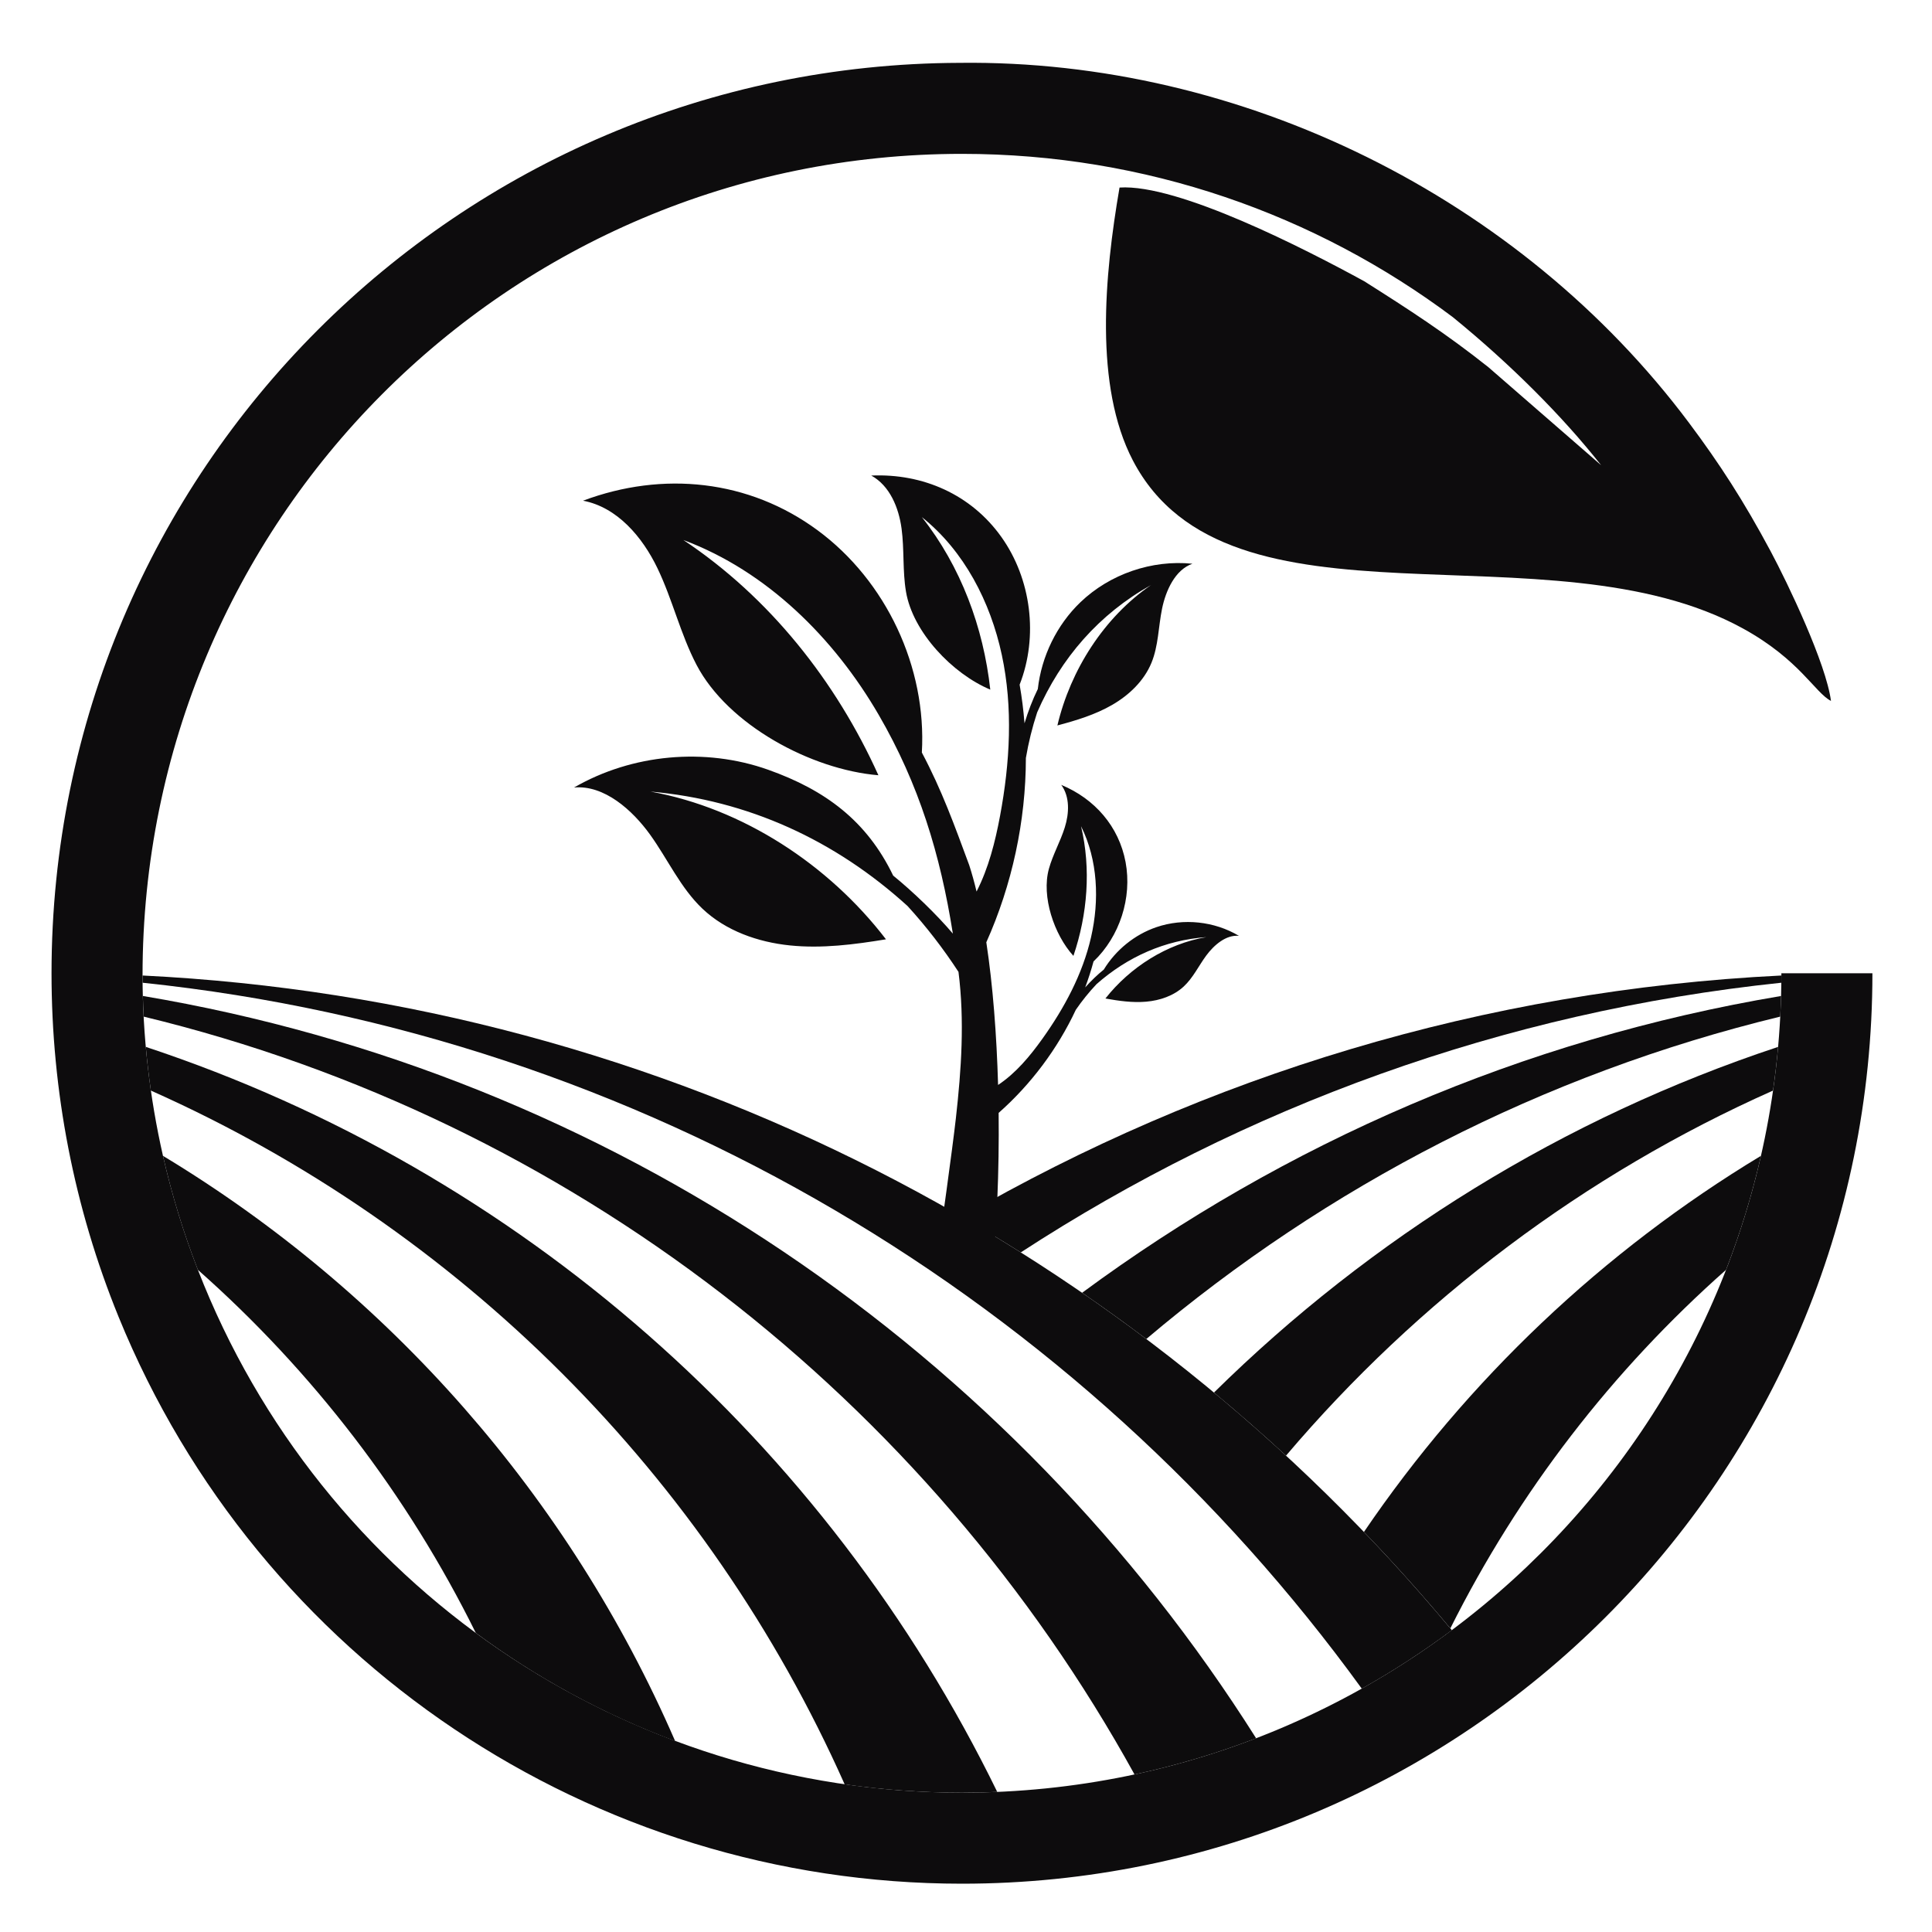 <?xml version="1.0" encoding="utf-8"?>
<!-- Generator: Adobe Illustrator 16.0.4, SVG Export Plug-In . SVG Version: 6.00 Build 0)  -->
<!DOCTYPE svg PUBLIC "-//W3C//DTD SVG 1.1//EN" "http://www.w3.org/Graphics/SVG/1.1/DTD/svg11.dtd">
<svg version="1.1" xmlns="http://www.w3.org/2000/svg" xmlns:xlink="http://www.w3.org/1999/xlink" x="0px" y="0px" width="100px"
	 height="100px" viewBox="0 0 100 100" enable-background="new 0 0 100 100" xml:space="preserve">
<g id="Calque_1" display="none">
	<g id="Calque_1_3_">
		<g id="Calque_1_2_" display="inline">
			<g id="Calque_1_1_">
				<g>
					<g>
						<g>
							<g>
								<defs>
									<path id="SVGID_1_" d="M-8.193,23.169c-1.797,0-3.254,1.468-3.254,2.188v27.691c0,2.897,1.457,4.367,3.254,4.367h4.315
										c1.797,0,3.254-1.47,3.254-4.367V25.357c0-0.721-1.457-2.188-3.254-2.188H-8.193z"/>
								</defs>
								<clipPath id="SVGID_2_">
									<use xlink:href="#SVGID_1_"  overflow="visible"/>
								</clipPath>
								
									<linearGradient id="SVGID_3_" gradientUnits="userSpaceOnUse" x1="16.849" y1="22.447" x2="17.294" y2="22.447" gradientTransform="matrix(-1.122 -107.721 107.721 -1.122 -2405.066 1898.18)">
									<stop  offset="0" style="stop-color:#3D3D3D"/>
									<stop  offset="0.017" style="stop-color:#424242"/>
									<stop  offset="0.168" style="stop-color:#6A6A6A"/>
									<stop  offset="0.323" style="stop-color:#8C8C8C"/>
									<stop  offset="0.481" style="stop-color:#A6A6A6"/>
									<stop  offset="0.644" style="stop-color:#B8B8B8"/>
									<stop  offset="0.813" style="stop-color:#C3C3C3"/>
									<stop  offset="1" style="stop-color:#C7C7C7"/>
								</linearGradient>
								<polygon clip-path="url(#SVGID_2_)" fill="url(#SVGID_3_)" points="-11.446,57.527 -11.805,23.173 -0.625,23.057 
									-0.268,57.412 								"/>
							</g>
						</g>
					</g>
				</g>
				<g>
					<g>
						<g>
							<g>
								<defs>
									<rect id="SVGID_4_" x="-15.25" y="9.864" width="99.645" height="47.77"/>
								</defs>
								<clipPath id="SVGID_5_">
									<use xlink:href="#SVGID_4_"  overflow="visible"/>
								</clipPath>
								
									<line clip-path="url(#SVGID_5_)" fill="none" stroke="#FFFFFF" stroke-width="0.44" stroke-linecap="round" stroke-linejoin="round" stroke-miterlimit="10" x1="-6.036" y1="57.416" x2="-6.036" y2="39.203"/>
							</g>
						</g>
					</g>
				</g>
				<g>
					<g>
						<g>
							<g>
								<defs>
									<path id="SVGID_6_" d="M-5.857,23.169l5.098,6.774v10.712c0,1.035,0.83,1.871,1.856,1.871c1.028,0,1.862-0.836,1.862-1.871
										V25.041c0-1.032-0.834-1.872-1.862-1.872H-5.857z"/>
								</defs>
								<clipPath id="SVGID_7_">
									<use xlink:href="#SVGID_6_"  overflow="visible"/>
								</clipPath>
								
									<linearGradient id="SVGID_8_" gradientUnits="userSpaceOnUse" x1="16.857" y1="22.363" x2="17.3" y2="22.363" gradientTransform="matrix(-1.123 -107.796 107.796 -1.123 -2392.972 1900.093)">
									<stop  offset="0" style="stop-color:#3D3D3D"/>
									<stop  offset="0.017" style="stop-color:#424242"/>
									<stop  offset="0.168" style="stop-color:#6A6A6A"/>
									<stop  offset="0.323" style="stop-color:#8C8C8C"/>
									<stop  offset="0.481" style="stop-color:#A6A6A6"/>
									<stop  offset="0.644" style="stop-color:#B8B8B8"/>
									<stop  offset="0.813" style="stop-color:#C3C3C3"/>
									<stop  offset="1" style="stop-color:#C7C7C7"/>
								</linearGradient>
								<polygon clip-path="url(#SVGID_7_)" fill="url(#SVGID_8_)" points="-5.856,42.619 -6.06,23.171 2.958,23.077 3.16,42.525 
																	"/>
							</g>
						</g>
					</g>
				</g>
				<g>
					<g>
						<g>
							<g>
								<defs>
									<rect id="SVGID_9_" x="-15.25" y="9.864" width="99.645" height="47.77"/>
								</defs>
								<clipPath id="SVGID_10_">
									<use xlink:href="#SVGID_9_"  overflow="visible"/>
								</clipPath>
								<path clip-path="url(#SVGID_10_)" fill="none" stroke="#FFFFFF" stroke-width="0.44" stroke-miterlimit="10" d="
									M-5.857,23.169h6.954c1.028,0,1.862,0.84,1.862,1.872v15.615c0,1.035-0.834,1.871-1.862,1.871
									c-1.026,0-1.857-0.836-1.857-1.871V29.943"/>
							</g>
						</g>
					</g>
				</g>
				<g>
					<g>
						<g>
							<g>
								<defs>
									<path id="SVGID_11_" d="M-13.17,23.169c-1.029,0-1.86,0.84-1.86,1.872v15.615c0,1.035,0.831,1.871,1.86,1.871
										c1.025,0,1.858-0.836,1.858-1.871V29.943l5.537-6.774H-13.17z"/>
								</defs>
								<clipPath id="SVGID_12_">
									<use xlink:href="#SVGID_11_"  overflow="visible"/>
								</clipPath>
								
									<linearGradient id="SVGID_13_" gradientUnits="userSpaceOnUse" x1="16.846" y1="22.48" x2="17.294" y2="22.48" gradientTransform="matrix(-1.122 -107.72 107.72 -1.122 -2412.778 1898.106)">
									<stop  offset="0" style="stop-color:#3D3D3D"/>
									<stop  offset="0.017" style="stop-color:#424242"/>
									<stop  offset="0.168" style="stop-color:#6A6A6A"/>
									<stop  offset="0.323" style="stop-color:#8C8C8C"/>
									<stop  offset="0.481" style="stop-color:#A6A6A6"/>
									<stop  offset="0.644" style="stop-color:#B8B8B8"/>
									<stop  offset="0.813" style="stop-color:#C3C3C3"/>
									<stop  offset="1" style="stop-color:#C7C7C7"/>
								</linearGradient>
								<polygon clip-path="url(#SVGID_12_)" fill="url(#SVGID_13_)" points="-15.029,42.623 -15.231,23.171 -5.775,23.073 
									-5.572,42.525 								"/>
							</g>
						</g>
					</g>
				</g>
				<g>
					<g>
						<g>
							<g>
								<defs>
									<rect id="SVGID_14_" x="-15.25" y="9.864" width="99.645" height="47.77"/>
								</defs>
								<clipPath id="SVGID_15_">
									<use xlink:href="#SVGID_14_"  overflow="visible"/>
								</clipPath>
								<path clip-path="url(#SVGID_15_)" fill="none" stroke="#FFFFFF" stroke-width="0.44" stroke-miterlimit="10" d="
									M-5.774,23.169h-7.396c-1.028,0-1.859,0.84-1.859,1.872v15.615c0,1.035,0.831,1.871,1.859,1.871
									c1.026,0,1.859-0.836,1.859-1.871V29.943"/>
							</g>
						</g>
					</g>
				</g>
				<g>
					<g>
						<g>
							<g>
								<defs>
									<path id="SVGID_16_" d="M-11.705,15.57c0,3.152,2.537,5.706,5.669,5.706c3.132,0,5.669-2.554,5.669-5.706
										c0-3.15-2.537-5.706-5.669-5.706C-9.168,9.864-11.705,12.42-11.705,15.57"/>
								</defs>
								<clipPath id="SVGID_17_">
									<use xlink:href="#SVGID_16_"  overflow="visible"/>
								</clipPath>
								
									<linearGradient id="SVGID_18_" gradientUnits="userSpaceOnUse" x1="-19.95" y1="45.33" x2="-19.505" y2="45.33" gradientTransform="matrix(-0.254 -24.39 24.39 -0.254 -1116.657 -453.56)">
									<stop  offset="0" style="stop-color:#3D3D3D"/>
									<stop  offset="0.025" style="stop-color:#434343"/>
									<stop  offset="0.288" style="stop-color:#868686"/>
									<stop  offset="0.526" style="stop-color:#BABABA"/>
									<stop  offset="0.731" style="stop-color:#DFDFDF"/>
									<stop  offset="0.896" style="stop-color:#F6F6F6"/>
									<stop  offset="1" style="stop-color:#FFFFFF"/>
								</linearGradient>
								<polygon clip-path="url(#SVGID_17_)" fill="url(#SVGID_18_)" points="-11.704,21.394 -11.824,9.865 -0.368,9.746 
									-0.248,21.274 								"/>
							</g>
						</g>
					</g>
				</g>
				<g>
					<g>
						<g>
							<g>
								<defs>
									<path id="SVGID_19_" d="M19.024,23.169c-1.797,0-3.254,1.468-3.254,2.188v27.691c0,2.897,1.457,4.367,3.254,4.367h4.315
										c1.797,0,3.254-1.47,3.254-4.367V25.357c0-0.721-1.457-2.188-3.254-2.188H19.024z"/>
								</defs>
								<clipPath id="SVGID_20_">
									<use xlink:href="#SVGID_19_"  overflow="visible"/>
								</clipPath>
								
									<linearGradient id="SVGID_21_" gradientUnits="userSpaceOnUse" x1="16.852" y1="22.132" x2="17.297" y2="22.132" gradientTransform="matrix(-1.122 -107.721 107.721 -1.122 -2343.879 1898.18)">
									<stop  offset="0" style="stop-color:#3D3D3D"/>
									<stop  offset="0.017" style="stop-color:#424242"/>
									<stop  offset="0.168" style="stop-color:#6A6A6A"/>
									<stop  offset="0.323" style="stop-color:#8C8C8C"/>
									<stop  offset="0.481" style="stop-color:#A6A6A6"/>
									<stop  offset="0.644" style="stop-color:#B8B8B8"/>
									<stop  offset="0.813" style="stop-color:#C3C3C3"/>
									<stop  offset="1" style="stop-color:#C7C7C7"/>
								</linearGradient>
								<polygon clip-path="url(#SVGID_20_)" fill="url(#SVGID_21_)" points="15.771,57.527 15.413,23.173 26.593,23.057 
									26.951,57.412 								"/>
							</g>
						</g>
					</g>
				</g>
				<g>
					<g>
						<g>
							<g>
								<defs>
									<rect id="SVGID_22_" x="-15.25" y="9.864" width="99.645" height="47.77"/>
								</defs>
								<clipPath id="SVGID_23_">
									<use xlink:href="#SVGID_22_"  overflow="visible"/>
								</clipPath>
								
									<line clip-path="url(#SVGID_23_)" fill="none" stroke="#FFFFFF" stroke-width="0.44" stroke-linecap="round" stroke-linejoin="round" stroke-miterlimit="10" x1="21.182" y1="57.416" x2="21.182" y2="39.203"/>
							</g>
						</g>
					</g>
				</g>
				<g>
					<g>
						<g>
							<g>
								<defs>
									<path id="SVGID_24_" d="M21.36,23.169l5.098,6.774v10.712c0,1.035,0.829,1.871,1.856,1.871s1.861-0.836,1.861-1.871V25.041
										c0-1.032-0.834-1.872-1.861-1.872H21.36z"/>
								</defs>
								<clipPath id="SVGID_25_">
									<use xlink:href="#SVGID_24_"  overflow="visible"/>
								</clipPath>
								
									<linearGradient id="SVGID_26_" gradientUnits="userSpaceOnUse" x1="16.856" y1="22.048" x2="17.305" y2="22.048" gradientTransform="matrix(-1.123 -107.796 107.796 -1.123 -2331.722 1900.093)">
									<stop  offset="0" style="stop-color:#3D3D3D"/>
									<stop  offset="0.017" style="stop-color:#424242"/>
									<stop  offset="0.168" style="stop-color:#6A6A6A"/>
									<stop  offset="0.323" style="stop-color:#8C8C8C"/>
									<stop  offset="0.481" style="stop-color:#A6A6A6"/>
									<stop  offset="0.644" style="stop-color:#B8B8B8"/>
									<stop  offset="0.813" style="stop-color:#C3C3C3"/>
									<stop  offset="1" style="stop-color:#C7C7C7"/>
								</linearGradient>
								<polygon clip-path="url(#SVGID_25_)" fill="url(#SVGID_26_)" points="21.361,42.619 21.159,23.171 30.176,23.077 
									30.378,42.525 								"/>
							</g>
						</g>
					</g>
				</g>
				<g>
					<g>
						<g>
							<g>
								<defs>
									<rect id="SVGID_27_" x="-15.25" y="9.864" width="99.645" height="47.77"/>
								</defs>
								<clipPath id="SVGID_28_">
									<use xlink:href="#SVGID_27_"  overflow="visible"/>
								</clipPath>
								<path clip-path="url(#SVGID_28_)" fill="none" stroke="#FFFFFF" stroke-width="0.44" stroke-miterlimit="10" d="
									M21.36,23.169h6.954c1.027,0,1.862,0.84,1.862,1.872v15.615c0,1.035-0.835,1.871-1.862,1.871
									c-1.026,0-1.857-0.836-1.857-1.871V29.943"/>
							</g>
						</g>
					</g>
				</g>
				<g>
					<g>
						<g>
							<g>
								<defs>
									<path id="SVGID_29_" d="M14.047,23.169c-1.028,0-1.859,0.84-1.859,1.872v15.615c0,1.035,0.831,1.871,1.859,1.871
										c1.026,0,1.859-0.836,1.859-1.871V29.943l5.537-6.774H14.047z"/>
								</defs>
								<clipPath id="SVGID_30_">
									<use xlink:href="#SVGID_29_"  overflow="visible"/>
								</clipPath>
								
									<linearGradient id="SVGID_31_" gradientUnits="userSpaceOnUse" x1="16.852" y1="22.165" x2="17.297" y2="22.165" gradientTransform="matrix(-1.122 -107.72 107.72 -1.122 -2351.528 1898.106)">
									<stop  offset="0" style="stop-color:#3D3D3D"/>
									<stop  offset="0.017" style="stop-color:#424242"/>
									<stop  offset="0.168" style="stop-color:#6A6A6A"/>
									<stop  offset="0.323" style="stop-color:#8C8C8C"/>
									<stop  offset="0.481" style="stop-color:#A6A6A6"/>
									<stop  offset="0.644" style="stop-color:#B8B8B8"/>
									<stop  offset="0.813" style="stop-color:#C3C3C3"/>
									<stop  offset="1" style="stop-color:#C7C7C7"/>
								</linearGradient>
								<polygon clip-path="url(#SVGID_30_)" fill="url(#SVGID_31_)" points="12.189,42.623 11.986,23.171 21.442,23.073 
									21.645,42.525 								"/>
							</g>
						</g>
					</g>
				</g>
				<g>
					<g>
						<g>
							<g>
								<defs>
									<rect id="SVGID_32_" x="-15.25" y="9.864" width="99.645" height="47.77"/>
								</defs>
								<clipPath id="SVGID_33_">
									<use xlink:href="#SVGID_32_"  overflow="visible"/>
								</clipPath>
								<path clip-path="url(#SVGID_33_)" fill="none" stroke="#FFFFFF" stroke-width="0.44" stroke-miterlimit="10" d="
									M21.443,23.169h-7.396c-1.028,0-1.859,0.84-1.859,1.872v15.615c0,1.035,0.831,1.871,1.859,1.871
									c1.026,0,1.859-0.836,1.859-1.871V29.943"/>
							</g>
						</g>
					</g>
				</g>
				<g>
					<g>
						<g>
							<g>
								<defs>
									<path id="SVGID_34_" d="M15.513,15.57c0,3.152,2.538,5.706,5.67,5.706c3.131,0,5.668-2.554,5.668-5.706
										c0-3.15-2.537-5.706-5.668-5.706C18.051,9.864,15.513,12.42,15.513,15.57"/>
								</defs>
								<clipPath id="SVGID_35_">
									<use xlink:href="#SVGID_34_"  overflow="visible"/>
								</clipPath>
								
									<linearGradient id="SVGID_36_" gradientUnits="userSpaceOnUse" x1="-19.935" y1="43.936" x2="-19.491" y2="43.936" gradientTransform="matrix(-0.254 -24.39 24.39 -0.254 -1055.438 -453.56)">
									<stop  offset="0" style="stop-color:#3D3D3D"/>
									<stop  offset="0.025" style="stop-color:#434343"/>
									<stop  offset="0.288" style="stop-color:#868686"/>
									<stop  offset="0.526" style="stop-color:#BABABA"/>
									<stop  offset="0.731" style="stop-color:#DFDFDF"/>
									<stop  offset="0.896" style="stop-color:#F6F6F6"/>
									<stop  offset="1" style="stop-color:#FFFFFF"/>
								</linearGradient>
								<polygon clip-path="url(#SVGID_35_)" fill="url(#SVGID_36_)" points="15.514,21.394 15.394,9.865 26.849,9.746 
									26.97,21.274 								"/>
							</g>
						</g>
					</g>
				</g>
				<g>
					<g>
						<g>
							<g>
								<defs>
									<path id="SVGID_37_" d="M46.148,23.169c-1.797,0-3.254,1.468-3.254,2.188v27.691c0,2.897,1.457,4.367,3.254,4.367h4.315
										c1.797,0,3.255-1.47,3.255-4.367V25.357c0-0.721-1.458-2.188-3.255-2.188H46.148z"/>
								</defs>
								<clipPath id="SVGID_38_">
									<use xlink:href="#SVGID_37_"  overflow="visible"/>
								</clipPath>
								
									<linearGradient id="SVGID_39_" gradientUnits="userSpaceOnUse" x1="16.855" y1="21.818" x2="17.298" y2="21.818" gradientTransform="matrix(-1.122 -107.721 107.721 -1.122 -2282.879 1898.18)">
									<stop  offset="0" style="stop-color:#3D3D3D"/>
									<stop  offset="0.017" style="stop-color:#424242"/>
									<stop  offset="0.168" style="stop-color:#6A6A6A"/>
									<stop  offset="0.323" style="stop-color:#8C8C8C"/>
									<stop  offset="0.481" style="stop-color:#A6A6A6"/>
									<stop  offset="0.644" style="stop-color:#B8B8B8"/>
									<stop  offset="0.813" style="stop-color:#C3C3C3"/>
									<stop  offset="1" style="stop-color:#C7C7C7"/>
								</linearGradient>
								<polygon clip-path="url(#SVGID_38_)" fill="url(#SVGID_39_)" points="42.896,57.527 42.537,23.173 53.718,23.057 
									54.075,57.412 								"/>
							</g>
						</g>
					</g>
				</g>
				<g>
					<g>
						<g>
							<g>
								<defs>
									<rect id="SVGID_40_" x="-15.25" y="9.864" width="99.645" height="47.77"/>
								</defs>
								<clipPath id="SVGID_41_">
									<use xlink:href="#SVGID_40_"  overflow="visible"/>
								</clipPath>
								
									<line clip-path="url(#SVGID_41_)" fill="none" stroke="#FFFFFF" stroke-width="0.44" stroke-linecap="round" stroke-linejoin="round" stroke-miterlimit="10" x1="48.306" y1="57.416" x2="48.306" y2="39.203"/>
							</g>
						</g>
					</g>
				</g>
				<g>
					<g>
						<g>
							<g>
								<defs>
									<path id="SVGID_42_" d="M48.484,23.169l5.098,6.774v10.712c0,1.035,0.83,1.871,1.855,1.871c1.026,0,1.86-0.836,1.86-1.871
										V25.041c0-1.032-0.834-1.872-1.86-1.872H48.484z"/>
								</defs>
								<clipPath id="SVGID_43_">
									<use xlink:href="#SVGID_42_"  overflow="visible"/>
								</clipPath>
								
									<linearGradient id="SVGID_44_" gradientUnits="userSpaceOnUse" x1="16.863" y1="21.733" x2="17.307" y2="21.733" gradientTransform="matrix(-1.123 -107.796 107.796 -1.123 -2270.722 1900.093)">
									<stop  offset="0" style="stop-color:#3D3D3D"/>
									<stop  offset="0.017" style="stop-color:#424242"/>
									<stop  offset="0.168" style="stop-color:#6A6A6A"/>
									<stop  offset="0.323" style="stop-color:#8C8C8C"/>
									<stop  offset="0.481" style="stop-color:#A6A6A6"/>
									<stop  offset="0.644" style="stop-color:#B8B8B8"/>
									<stop  offset="0.813" style="stop-color:#C3C3C3"/>
									<stop  offset="1" style="stop-color:#C7C7C7"/>
								</linearGradient>
								<polygon clip-path="url(#SVGID_43_)" fill="url(#SVGID_44_)" points="48.485,42.619 48.282,23.171 57.3,23.077 
									57.502,42.525 								"/>
							</g>
						</g>
					</g>
				</g>
				<g>
					<g>
						<g>
							<g>
								<defs>
									<rect id="SVGID_45_" x="-15.25" y="9.864" width="99.645" height="47.77"/>
								</defs>
								<clipPath id="SVGID_46_">
									<use xlink:href="#SVGID_45_"  overflow="visible"/>
								</clipPath>
								<path clip-path="url(#SVGID_46_)" fill="none" stroke="#FFFFFF" stroke-width="0.44" stroke-miterlimit="10" d="
									M48.484,23.169h6.954c1.028,0,1.862,0.84,1.862,1.872v15.615c0,1.035-0.834,1.871-1.862,1.871
									c-1.023,0-1.854-0.836-1.854-1.871V29.943"/>
							</g>
						</g>
					</g>
				</g>
				<g>
					<g>
						<g>
							<g>
								<defs>
									<path id="SVGID_47_" d="M41.172,23.169c-1.029,0-1.859,0.84-1.859,1.872v15.615c0,1.035,0.83,1.871,1.859,1.871
										c1.025,0,1.858-0.836,1.858-1.871V29.943l5.537-6.774H41.172z"/>
								</defs>
								<clipPath id="SVGID_48_">
									<use xlink:href="#SVGID_47_"  overflow="visible"/>
								</clipPath>
								
									<linearGradient id="SVGID_49_" gradientUnits="userSpaceOnUse" x1="16.856" y1="21.851" x2="17.298" y2="21.851" gradientTransform="matrix(-1.122 -107.72 107.72 -1.122 -2290.528 1898.106)">
									<stop  offset="0" style="stop-color:#3D3D3D"/>
									<stop  offset="0.017" style="stop-color:#424242"/>
									<stop  offset="0.168" style="stop-color:#6A6A6A"/>
									<stop  offset="0.323" style="stop-color:#8C8C8C"/>
									<stop  offset="0.481" style="stop-color:#A6A6A6"/>
									<stop  offset="0.644" style="stop-color:#B8B8B8"/>
									<stop  offset="0.813" style="stop-color:#C3C3C3"/>
									<stop  offset="1" style="stop-color:#C7C7C7"/>
								</linearGradient>
								<polygon clip-path="url(#SVGID_48_)" fill="url(#SVGID_49_)" points="39.313,42.623 39.11,23.171 48.566,23.073 
									48.77,42.525 								"/>
							</g>
						</g>
					</g>
				</g>
				<g>
					<g>
						<g>
							<g>
								<defs>
									<rect id="SVGID_50_" x="-15.25" y="9.864" width="99.645" height="47.77"/>
								</defs>
								<clipPath id="SVGID_51_">
									<use xlink:href="#SVGID_50_"  overflow="visible"/>
								</clipPath>
								<path clip-path="url(#SVGID_51_)" fill="none" stroke="#FFFFFF" stroke-width="0.44" stroke-miterlimit="10" d="
									M48.568,23.169h-7.396c-1.028,0-1.859,0.84-1.859,1.872v15.615c0,1.035,0.831,1.871,1.859,1.871
									c1.026,0,1.859-0.836,1.859-1.871V29.943"/>
							</g>
						</g>
					</g>
				</g>
				<g>
					<g>
						<g>
							<g>
								<defs>
									<path id="SVGID_52_" d="M42.637,15.57c0,3.152,2.538,5.706,5.67,5.706c3.13,0,5.667-2.554,5.667-5.706
										c0-3.15-2.537-5.706-5.667-5.706C45.175,9.864,42.637,12.42,42.637,15.57"/>
								</defs>
								<clipPath id="SVGID_53_">
									<use xlink:href="#SVGID_52_"  overflow="visible"/>
								</clipPath>
								
									<linearGradient id="SVGID_54_" gradientUnits="userSpaceOnUse" x1="-19.922" y1="42.546" x2="-19.477" y2="42.546" gradientTransform="matrix(-0.254 -24.39 24.39 -0.254 -994.407 -453.56)">
									<stop  offset="0" style="stop-color:#3D3D3D"/>
									<stop  offset="0.025" style="stop-color:#434343"/>
									<stop  offset="0.288" style="stop-color:#868686"/>
									<stop  offset="0.526" style="stop-color:#BABABA"/>
									<stop  offset="0.731" style="stop-color:#DFDFDF"/>
									<stop  offset="0.896" style="stop-color:#F6F6F6"/>
									<stop  offset="1" style="stop-color:#FFFFFF"/>
								</linearGradient>
								<polygon clip-path="url(#SVGID_53_)" fill="url(#SVGID_54_)" points="42.639,21.394 42.519,9.865 53.975,9.746 
									54.094,21.274 								"/>
							</g>
						</g>
					</g>
				</g>
				<g>
					<g>
						<g>
							<g>
								<defs>
									<path id="SVGID_55_" d="M73.021,23.169c-1.797,0-3.254,1.468-3.254,2.188v27.691c0,2.897,1.457,4.367,3.254,4.367h4.313
										c1.796,0,3.254-1.47,3.254-4.367V25.357c0-0.721-1.458-2.188-3.254-2.188H73.021z"/>
								</defs>
								<clipPath id="SVGID_56_">
									<use xlink:href="#SVGID_55_"  overflow="visible"/>
								</clipPath>
								
									<linearGradient id="SVGID_57_" gradientUnits="userSpaceOnUse" x1="16.859" y1="21.506" x2="17.303" y2="21.506" gradientTransform="matrix(-1.122 -107.721 107.721 -1.122 -2222.379 1898.18)">
									<stop  offset="0" style="stop-color:#3D3D3D"/>
									<stop  offset="0.017" style="stop-color:#424242"/>
									<stop  offset="0.168" style="stop-color:#6A6A6A"/>
									<stop  offset="0.323" style="stop-color:#8C8C8C"/>
									<stop  offset="0.481" style="stop-color:#A6A6A6"/>
									<stop  offset="0.644" style="stop-color:#B8B8B8"/>
									<stop  offset="0.813" style="stop-color:#C3C3C3"/>
									<stop  offset="1" style="stop-color:#C7C7C7"/>
								</linearGradient>
								<polygon clip-path="url(#SVGID_56_)" fill="url(#SVGID_57_)" points="69.77,57.527 69.412,23.173 80.591,23.057 
									80.949,57.412 								"/>
							</g>
						</g>
					</g>
				</g>
				<g>
					<g>
						<g>
							<g>
								<defs>
									<rect id="SVGID_58_" x="-15.25" y="9.864" width="99.645" height="47.77"/>
								</defs>
								<clipPath id="SVGID_59_">
									<use xlink:href="#SVGID_58_"  overflow="visible"/>
								</clipPath>
								
									<line clip-path="url(#SVGID_59_)" fill="none" stroke="#FFFFFF" stroke-width="0.44" stroke-linecap="round" stroke-linejoin="round" stroke-miterlimit="10" x1="75.18" y1="57.416" x2="75.18" y2="39.203"/>
							</g>
						</g>
					</g>
				</g>
				<g>
					<g>
						<g>
							<g>
								<defs>
									<path id="SVGID_60_" d="M75.357,23.169l5.099,6.774v10.712c0,1.035,0.83,1.871,1.856,1.871
										c1.025,0,1.859-0.836,1.859-1.871V25.041c0-1.032-0.834-1.872-1.859-1.872H75.357z"/>
								</defs>
								<clipPath id="SVGID_61_">
									<use xlink:href="#SVGID_60_"  overflow="visible"/>
								</clipPath>
								
									<linearGradient id="SVGID_62_" gradientUnits="userSpaceOnUse" x1="16.867" y1="21.422" x2="17.311" y2="21.422" gradientTransform="matrix(-1.123 -107.796 107.796 -1.123 -2210.284 1900.093)">
									<stop  offset="0" style="stop-color:#3D3D3D"/>
									<stop  offset="0.017" style="stop-color:#424242"/>
									<stop  offset="0.168" style="stop-color:#6A6A6A"/>
									<stop  offset="0.323" style="stop-color:#8C8C8C"/>
									<stop  offset="0.481" style="stop-color:#A6A6A6"/>
									<stop  offset="0.644" style="stop-color:#B8B8B8"/>
									<stop  offset="0.813" style="stop-color:#C3C3C3"/>
									<stop  offset="1" style="stop-color:#C7C7C7"/>
								</linearGradient>
								<polygon clip-path="url(#SVGID_61_)" fill="url(#SVGID_62_)" points="75.359,42.619 75.156,23.171 84.174,23.077 
									84.376,42.525 								"/>
							</g>
						</g>
					</g>
				</g>
				<g>
					<g>
						<g>
							<g>
								<defs>
									<rect id="SVGID_63_" x="-15.25" y="9.864" width="99.645" height="47.77"/>
								</defs>
								<clipPath id="SVGID_64_">
									<use xlink:href="#SVGID_63_"  overflow="visible"/>
								</clipPath>
								<path clip-path="url(#SVGID_64_)" fill="none" stroke="#FFFFFF" stroke-width="0.44" stroke-miterlimit="10" d="
									M75.357,23.169h6.955c1.025,0,1.859,0.84,1.859,1.872v15.615c0,1.035-0.834,1.871-1.859,1.871
									c-1.026,0-1.856-0.836-1.856-1.871V29.943"/>
							</g>
						</g>
					</g>
				</g>
				<g>
					<g>
						<g>
							<g>
								<defs>
									<path id="SVGID_65_" d="M68.046,23.169c-1.03,0-1.86,0.84-1.86,1.872v15.615c0,1.035,0.83,1.871,1.86,1.871
										c1.024,0,1.858-0.836,1.858-1.871V29.943l5.537-6.774H68.046z"/>
								</defs>
								<clipPath id="SVGID_66_">
									<use xlink:href="#SVGID_65_"  overflow="visible"/>
								</clipPath>
								
									<linearGradient id="SVGID_67_" gradientUnits="userSpaceOnUse" x1="16.855" y1="21.539" x2="17.304" y2="21.539" gradientTransform="matrix(-1.122 -107.72 107.72 -1.122 -2230.091 1898.106)">
									<stop  offset="0" style="stop-color:#3D3D3D"/>
									<stop  offset="0.017" style="stop-color:#424242"/>
									<stop  offset="0.168" style="stop-color:#6A6A6A"/>
									<stop  offset="0.323" style="stop-color:#8C8C8C"/>
									<stop  offset="0.481" style="stop-color:#A6A6A6"/>
									<stop  offset="0.644" style="stop-color:#B8B8B8"/>
									<stop  offset="0.813" style="stop-color:#C3C3C3"/>
									<stop  offset="1" style="stop-color:#C7C7C7"/>
								</linearGradient>
								<polygon clip-path="url(#SVGID_66_)" fill="url(#SVGID_67_)" points="66.188,42.623 65.984,23.171 75.439,23.073 
									75.645,42.525 								"/>
							</g>
						</g>
					</g>
				</g>
				<g>
					<g>
						<g>
							<g>
								<defs>
									<rect id="SVGID_68_" x="-15.25" y="9.864" width="99.645" height="47.77"/>
								</defs>
								<clipPath id="SVGID_69_">
									<use xlink:href="#SVGID_68_"  overflow="visible"/>
								</clipPath>
								<path clip-path="url(#SVGID_69_)" fill="none" stroke="#FFFFFF" stroke-width="0.44" stroke-miterlimit="10" d="
									M75.441,23.169h-7.396c-1.029,0-1.859,0.84-1.859,1.872v15.615c0,1.035,0.83,1.871,1.859,1.871
									c1.025,0,1.857-0.836,1.857-1.871V29.943"/>
							</g>
						</g>
					</g>
				</g>
				<g>
					<g>
						<g>
							<g>
								<defs>
									<path id="SVGID_70_" d="M69.512,15.57c0,3.152,2.536,5.706,5.67,5.706c3.131,0,5.668-2.554,5.668-5.706
										c0-3.15-2.537-5.706-5.668-5.706C72.048,9.864,69.512,12.42,69.512,15.57"/>
								</defs>
								<clipPath id="SVGID_71_">
									<use xlink:href="#SVGID_70_"  overflow="visible"/>
								</clipPath>
								
									<linearGradient id="SVGID_72_" gradientUnits="userSpaceOnUse" x1="-19.906" y1="41.169" x2="-19.462" y2="41.169" gradientTransform="matrix(-0.254 -24.39 24.39 -0.254 -933.969 -453.56)">
									<stop  offset="0" style="stop-color:#3D3D3D"/>
									<stop  offset="0.025" style="stop-color:#434343"/>
									<stop  offset="0.288" style="stop-color:#868686"/>
									<stop  offset="0.526" style="stop-color:#BABABA"/>
									<stop  offset="0.731" style="stop-color:#DFDFDF"/>
									<stop  offset="0.896" style="stop-color:#F6F6F6"/>
									<stop  offset="1" style="stop-color:#FFFFFF"/>
								</linearGradient>
								<polygon clip-path="url(#SVGID_71_)" fill="url(#SVGID_72_)" points="69.512,21.394 69.393,9.865 80.848,9.746 
									80.968,21.274 								"/>
							</g>
						</g>
					</g>
				</g>
				<g>
					<g>
						<g>
							<g>
								<defs>
									<rect id="SVGID_73_" x="25.136" y="23.924" width="18.872" height="19.649"/>
								</defs>
								<clipPath id="SVGID_74_">
									<use xlink:href="#SVGID_73_"  overflow="visible"/>
								</clipPath>
								<path clip-path="url(#SVGID_74_)" fill="#E6433C" d="M36.59,29.412l-10.668-5.427c-0.441-0.225-0.926,0.214-0.747,0.675
									l3.227,8.295c0.19,0.488,0.197,1.029,0.019,1.521l-3.019,8.373c-0.168,0.467,0.328,0.893,0.763,0.657l10.602-5.646
									c-0.078-0.127-2.362-0.096-2.437-0.229c-0.874-1.576-1.413-0.654-1.564-2.821C32.556,31.821,35.49,31.145,36.59,29.412
									 M43.726,34.002c0.382-0.207,0.375-0.757-0.012-0.954l-11.103-5.655c-0.989,1.505-1.553,4.027-1.361,6.771
									c0.152,2.18,0.742,4.19,1.659,5.658c0.005,0.009,0.011,0.016,0.017,0.025L43.726,34.002z"/>
							</g>
						</g>
					</g>
				</g>
			</g>
			<g id="Calque_2">
				<g>
					<g>
						<g>
							<g>
								<defs>
									<rect id="SVGID_75_" x="22.484" y="23.168" width="24.176" height="25.172"/>
								</defs>
								<clipPath id="SVGID_76_">
									<use xlink:href="#SVGID_75_"  overflow="visible"/>
								</clipPath>
								<path clip-path="url(#SVGID_76_)" fill="#E6433C" d="M37.158,30.199L23.49,23.246c-0.565-0.288-1.187,0.274-0.957,0.865
									l4.134,10.626c0.243,0.625,0.252,1.318,0.024,1.948l-3.868,10.727c-0.215,0.597,0.42,1.144,0.978,0.841l13.581-7.232
									c-0.101-0.162-3.026-0.121-3.121-0.292c-1.119-2.019-1.81-0.838-2.003-3.614C31.99,33.284,35.748,32.418,37.158,30.199
									 M46.298,36.08c0.489-0.266,0.48-0.971-0.015-1.223L32.06,27.612c-1.267,1.928-1.989,5.159-1.744,8.675
									c0.195,2.792,0.951,5.367,2.125,7.247c0.007,0.011,0.014,0.021,0.021,0.033L46.298,36.08z"/>
							</g>
						</g>
					</g>
				</g>
			</g>
			<g id="Calque_3">
				<g>
					<g>
						<g>
							<g>
								<defs>
									<path id="SVGID_77_" d="M22.278,40.699v12.314h3.994c-0.182-4.367-0.08-8.155,0.31-11.292
										c0.042-0.35,0.089-0.69,0.14-1.023L22.278,40.699L22.278,40.699z M73.059,40.699c0.049,0.333,0.096,0.674,0.142,1.023
										c0.389,3.139,0.489,6.927,0.308,11.292h3.997V40.699H73.059z"/>
								</defs>
								<clipPath id="SVGID_78_">
									<use xlink:href="#SVGID_77_"  overflow="visible"/>
								</clipPath>
								
									<linearGradient id="SVGID_79_" gradientUnits="userSpaceOnUse" x1="8.844" y1="30.789" x2="9.908" y2="30.789" gradientTransform="matrix(6.687 -56.078 56.078 6.687 -1737.981 354.81)">
									<stop  offset="0" style="stop-color:#3D3D3D"/>
									<stop  offset="0.017" style="stop-color:#424242"/>
									<stop  offset="0.168" style="stop-color:#6A6A6A"/>
									<stop  offset="0.323" style="stop-color:#8C8C8C"/>
									<stop  offset="0.481" style="stop-color:#A6A6A6"/>
									<stop  offset="0.644" style="stop-color:#B8B8B8"/>
									<stop  offset="0.813" style="stop-color:#C3C3C3"/>
									<stop  offset="1" style="stop-color:#C7C7C7"/>
								</linearGradient>
								<polygon clip-path="url(#SVGID_78_)" fill="url(#SVGID_79_)" points="20.83,52.84 23.052,34.205 78.949,40.872 
									76.729,59.506 								"/>
							</g>
						</g>
					</g>
				</g>
				<g>
					<g>
						<g>
							<g>
								<defs>
									<path id="SVGID_80_" d="M33.974,53.014h33.454v13.69H33.974V53.014z M33.678,32.457
										c6.208,2.23,10.658,14.397,10.658,14.397c-5.48-6.155-15.078-11.511-15.078-11.511
										c-4.584,10.585,0.018,41.773,1.462,49.179c6.289-5.088,9.448-10.303,11.705-14.551c0,0-1.889,9.389-8.719,18.45
										c1.805,1.41,4.06,2.207,6.425,2.207h19.518c2.365,0,4.619-0.797,6.422-2.207c-6.875-7.149-8.717-18.45-8.717-18.45
										c2.135,5.203,6.473,11.521,11.705,14.551c1.444-7.402,6.045-38.591,1.463-49.179c0,0-9.6,5.355-15.078,11.511
										c0,0,4.451-12.167,10.656-14.397H33.678z"/>
								</defs>
								<clipPath id="SVGID_81_">
									<use xlink:href="#SVGID_80_"  overflow="visible"/>
								</clipPath>
								
									<linearGradient id="SVGID_82_" gradientUnits="userSpaceOnUse" x1="8.845" y1="30.82" x2="9.907" y2="30.82" gradientTransform="matrix(6.687 -56.078 56.078 6.687 -1737.981 354.81)">
									<stop  offset="0" style="stop-color:#3D3D3D"/>
									<stop  offset="0.017" style="stop-color:#424242"/>
									<stop  offset="0.168" style="stop-color:#6A6A6A"/>
									<stop  offset="0.323" style="stop-color:#8C8C8C"/>
									<stop  offset="0.481" style="stop-color:#A6A6A6"/>
									<stop  offset="0.644" style="stop-color:#B8B8B8"/>
									<stop  offset="0.813" style="stop-color:#C3C3C3"/>
									<stop  offset="1" style="stop-color:#C7C7C7"/>
								</linearGradient>
								<polygon clip-path="url(#SVGID_81_)" fill="url(#SVGID_82_)" points="17.834,89.812 25.381,26.527 81.943,33.272 
									74.398,96.557 								"/>
							</g>
						</g>
					</g>
				</g>
				<g>
					<g>
						<g>
							<g>
								<defs>
									<rect id="SVGID_83_" x="35.04" y="53.965" width="31.396" height="11.787"/>
								</defs>
								<clipPath id="SVGID_84_">
									<use xlink:href="#SVGID_83_"  overflow="visible"/>
								</clipPath>
								
									<linearGradient id="SVGID_85_" gradientUnits="userSpaceOnUse" x1="8.845" y1="30.831" x2="9.914" y2="30.831" gradientTransform="matrix(6.687 -56.078 56.078 6.687 -1737.981 354.81)">
									<stop  offset="0" style="stop-color:#3D3D3D"/>
									<stop  offset="0.017" style="stop-color:#424242"/>
									<stop  offset="0.168" style="stop-color:#6A6A6A"/>
									<stop  offset="0.323" style="stop-color:#8C8C8C"/>
									<stop  offset="0.481" style="stop-color:#A6A6A6"/>
									<stop  offset="0.644" style="stop-color:#B8B8B8"/>
									<stop  offset="0.813" style="stop-color:#C3C3C3"/>
									<stop  offset="1" style="stop-color:#C7C7C7"/>
								</linearGradient>
								<polygon clip-path="url(#SVGID_84_)" fill="url(#SVGID_85_)" points="33.654,65.586 35.48,50.275 67.82,54.131 
									65.995,69.443 								"/>
							</g>
						</g>
					</g>
				</g>
				<g>
					<g>
						<g>
							<g>
								<defs>
									<path id="SVGID_86_" d="M49.891,8.5C22.336,8.5,0,30.835,0,58.389C0,70.654,4.425,81.881,11.764,90.57h7.993
										C11.169,82.523,5.801,71.084,5.801,58.389c0-24.35,19.741-44.087,44.09-44.087S93.977,34.04,93.977,58.389
										c0,12.695-5.365,24.135-13.953,32.182h7.99c7.34-8.688,11.766-19.916,11.766-32.182C99.777,30.835,77.443,8.5,49.891,8.5z"
										/>
								</defs>
								<clipPath id="SVGID_87_">
									<use xlink:href="#SVGID_86_"  overflow="visible"/>
								</clipPath>
								
									<linearGradient id="SVGID_88_" gradientUnits="userSpaceOnUse" x1="8.845" y1="30.794" x2="9.907" y2="30.794" gradientTransform="matrix(6.687 -56.078 56.078 6.687 -1737.981 354.81)">
									<stop  offset="0" style="stop-color:#3D3D3D"/>
									<stop  offset="0.017" style="stop-color:#424242"/>
									<stop  offset="0.168" style="stop-color:#6A6A6A"/>
									<stop  offset="0.323" style="stop-color:#8C8C8C"/>
									<stop  offset="0.481" style="stop-color:#A6A6A6"/>
									<stop  offset="0.644" style="stop-color:#B8B8B8"/>
									<stop  offset="0.813" style="stop-color:#C3C3C3"/>
									<stop  offset="1" style="stop-color:#C7C7C7"/>
								</linearGradient>
								<polygon clip-path="url(#SVGID_87_)" fill="url(#SVGID_88_)" points="-9.649,89.418 1.398,-3.231 109.428,9.65 
									98.379,102.299 								"/>
							</g>
						</g>
					</g>
				</g>
			</g>
		</g>
		<g id="Calque_2_1_" display="inline">
			<g>
				<g>
					<g>
						<defs>
							<path id="SVGID_89_" d="M9.69,38.076l0.002-0.002L9.69,38.076z M45.274,2.789c-0.306,0-0.614,0.005-0.922,0.017
								c-2.38,0.089-4.764,0.52-7.085,1.281l-0.583,0.245c-0.332,0.099-0.662,0.201-0.99,0.306c-0.09,0.028-0.18,0.057-0.27,0.086
								c-0.272,0.088-0.541,0.177-0.811,0.272c-0.063,0.022-0.128,0.043-0.19,0.064c-0.32,0.111-0.637,0.227-0.954,0.344
								c-0.086,0.032-0.174,0.068-0.261,0.102c-0.242,0.093-0.486,0.188-0.727,0.283c-0.093,0.038-0.188,0.075-0.281,0.114
								c-0.304,0.123-0.607,0.25-0.908,0.379C31.211,6.318,31.13,6.354,31.05,6.39c-0.229,0.1-0.459,0.202-0.688,0.307
								c-0.112,0.053-0.226,0.105-0.34,0.158c-0.229,0.107-0.457,0.216-0.684,0.328c-0.123,0.061-0.245,0.119-0.367,0.18
								c-0.232,0.117-0.462,0.234-0.691,0.354c-0.131,0.067-0.262,0.136-0.392,0.206c-0.169,0.09-0.338,0.183-0.506,0.275
								C27.251,8.269,27.12,8.339,26.99,8.41c-0.25,0.141-0.5,0.285-0.75,0.431c-0.148,0.085-0.296,0.173-0.444,0.262
								c-0.132,0.078-0.264,0.158-0.394,0.237c-0.158,0.096-0.313,0.193-0.469,0.29c-0.114,0.071-0.228,0.144-0.34,0.216
								c-0.289,0.184-0.576,0.372-0.859,0.563c-0.093,0.061-0.187,0.124-0.28,0.188c-0.175,0.118-0.349,0.238-0.521,0.359
								c-0.073,0.049-0.145,0.102-0.215,0.152c-0.37,0.261-0.736,0.528-1.099,0.8c-0.021,0.016-0.041,0.03-0.061,0.045
								c-0.192,0.145-0.382,0.29-0.57,0.438c-0.049,0.038-0.097,0.075-0.146,0.114c-0.593,0.465-1.175,0.944-1.746,1.436
								c-0.024,0.021-0.049,0.042-0.074,0.063c-1.413,1.222-2.754,2.528-4.019,3.911L15,17.923l0.001-0.002
								c-2.477,2.71-4.653,5.709-6.462,8.951c2.995-2.25,6.33-4.021,9.962-5.285c2.784-0.968,5.432-1.487,8.093-1.586
								c0.307-0.011,0.612-0.017,0.914-0.017c5.801,0,10.671,2.051,15.162,4.27c0.067,0.034,0.137,0.067,0.204,0.102l3.493-6.822
								l0.449-0.878l9.106,19.668l-0.787,0.151l-20.493,3.959l4.016-7.844c-3.733-1.851-7.214-3.336-11.177-3.336
								c-0.194,0-0.39,0.003-0.587,0.012c-1.739,0.064-3.491,0.41-5.351,1.059c-0.219,0.075-0.435,0.153-0.65,0.234
								c-0.052,0.018-0.101,0.039-0.153,0.058c-0.071,0.026-0.141,0.054-0.212,0.082c-0.091,0.035-0.184,0.071-0.275,0.106
								c-0.09,0.036-0.18,0.074-0.27,0.111c-0.03,0.012-0.057,0.023-0.085,0.035c-0.054,0.022-0.11,0.044-0.166,0.067
								c-0.036,0.015-0.073,0.03-0.108,0.045c-0.096,0.042-0.19,0.083-0.287,0.125c-0.111,0.049-0.224,0.098-0.333,0.148
								c-0.023,0.011-0.048,0.021-0.072,0.032l-0.035,0.017c-0.063,0.027-0.124,0.059-0.188,0.087
								c-0.105,0.049-0.211,0.097-0.314,0.147c-0.074,0.035-0.148,0.071-0.222,0.107c-0.053,0.026-0.106,0.053-0.16,0.079
								c-0.072,0.035-0.146,0.071-0.217,0.107c-0.101,0.052-0.2,0.104-0.3,0.156c-0.095,0.052-0.193,0.099-0.288,0.151
								c-0.1,0.054-0.2,0.11-0.3,0.165c-0.093,0.05-0.185,0.101-0.277,0.154c-0.048,0.026-0.095,0.053-0.144,0.08l-0.018,0.01
								c-0.047,0.027-0.092,0.054-0.139,0.082c-0.089,0.05-0.178,0.104-0.267,0.157c-0.099,0.057-0.195,0.117-0.294,0.176
								c-0.028,0.02-0.058,0.035-0.085,0.053c-0.06,0.036-0.118,0.072-0.176,0.108c-0.101,0.063-0.198,0.127-0.298,0.19
								c-0.078,0.051-0.157,0.101-0.235,0.153l-0.033,0.021c-0.092,0.061-0.183,0.123-0.274,0.184
								c-0.079,0.055-0.157,0.109-0.237,0.162c-0.099,0.07-0.197,0.138-0.293,0.208c-0.078,0.053-0.153,0.107-0.229,0.163
								c-0.097,0.071-0.195,0.142-0.292,0.215c-0.072,0.055-0.145,0.109-0.216,0.163c-0.098,0.075-0.195,0.15-0.294,0.227
								c-0.068,0.054-0.136,0.108-0.204,0.163c-0.099,0.078-0.195,0.157-0.293,0.236c-0.065,0.054-0.129,0.107-0.194,0.162
								c-0.097,0.082-0.195,0.165-0.292,0.246c-0.061,0.054-0.121,0.106-0.184,0.161c-0.097,0.085-0.194,0.172-0.291,0.259
								c-0.049,0.044-0.097,0.088-0.145,0.132l-0.005,0.005L11.48,36.27c-0.1,0.091-0.196,0.182-0.294,0.274
								c-0.053,0.048-0.104,0.098-0.155,0.148c-0.099,0.096-0.199,0.191-0.295,0.288c-0.046,0.045-0.093,0.093-0.14,0.14
								c-0.101,0.103-0.2,0.204-0.3,0.304c-0.04,0.044-0.08,0.086-0.12,0.128c-0.103,0.108-0.205,0.217-0.306,0.325
								c-0.033,0.037-0.065,0.077-0.1,0.114c-0.023,0.026-0.048,0.053-0.073,0.08l-0.004,0.003
								c-0.079,0.089-0.158,0.176-0.237,0.267c-0.024,0.027-0.049,0.057-0.074,0.085c-0.111,0.127-0.22,0.255-0.329,0.385
								L9.02,38.852c-5.461,6.565-7.396,15.431-4.532,24.152l0.245,0.582C7.934,74.488,15.116,84,24.681,90.17v0.002l0.029,0.02
								c0.264,0.17,0.528,0.338,0.796,0.502c0.284,0.178,0.57,0.352,0.859,0.521c-2.025-2.824-3.637-5.938-4.81-9.312
								c-3.489-10.029-0.747-17.285,2.768-24.373l-7.7-3.942l19.668-9.104l4.111,21.279l-7.844-4.016
								c-0.119,0.24-0.234,0.477-0.35,0.713l-0.007,0.016c-2.626,5.416-4.132,9.998-1.909,16.39
								c3.854,11.075,13.694,18.354,24.672,18.354c0.308,0,0.613-0.006,0.923-0.018c2.379-0.089,4.766-0.521,7.088-1.281l0.58-0.246
								c8.838-2.596,16.805-7.842,22.791-14.851l0.047-0.057c0.239-0.281,0.478-0.565,0.711-0.854
								c0.058-0.07,0.114-0.144,0.174-0.216c0.188-0.235,0.377-0.475,0.562-0.715c0.072-0.097,0.146-0.19,0.221-0.285
								c0.168-0.221,0.334-0.444,0.5-0.67c0.072-0.104,0.152-0.213,0.229-0.319c0.156-0.22,0.312-0.438,0.469-0.66
								c0.074-0.108,0.152-0.219,0.229-0.328c0.16-0.233,0.314-0.471,0.473-0.707c0.062-0.098,0.129-0.194,0.191-0.295
								c0.217-0.334,0.428-0.67,0.635-1.01c-2.5,1.644-5.209,2.979-8.113,3.989c-2.783,0.968-5.43,1.484-8.092,1.584
								c-0.307,0.013-0.613,0.019-0.912,0.019c-5.893,0-10.822-2.114-15.369-4.371l-3.941,7.697l-0.121-0.263l0,0l-8.771-18.938
								l-0.215-0.465l21.28-4.11l-4.016,7.844c3.731,1.851,7.213,3.336,11.176,3.336c0.195,0,0.392-0.006,0.588-0.012
								c1.74-0.063,3.49-0.41,5.353-1.058c4.802-1.672,8.813-4.379,11.854-7.759l0.021-0.022c0.377-0.42,0.74-0.854,1.09-1.295
								l0.02-0.024c0.172-0.219,0.34-0.438,0.502-0.662l0.006-0.004c0.33-0.45,0.645-0.909,0.943-1.377l0.035-0.056
								c0.34-0.534,0.656-1.082,0.955-1.64l0.006-0.008c0.086-0.16,0.172-0.323,0.254-0.487c0.012-0.024,0.023-0.05,0.037-0.075
								c0.244-0.482,0.471-0.975,0.682-1.472c0.01-0.021,0.018-0.044,0.027-0.065l0.016-0.041l0.02-0.041
								c0.082-0.201,0.164-0.4,0.24-0.604c0.012-0.026,0.023-0.056,0.033-0.084c0.189-0.497,0.365-1,0.52-1.511
								c0.015-0.039,0.025-0.078,0.037-0.117c0.064-0.211,0.127-0.426,0.187-0.639c0.009-0.02,0.013-0.041,0.019-0.062
								c0.008-0.021,0.016-0.045,0.02-0.065c0.07-0.261,0.139-0.521,0.199-0.785l0.008-0.03c0.049-0.212,0.096-0.423,0.139-0.633
								c0.006-0.024,0.01-0.049,0.014-0.075l0.004-0.019c0.01-0.049,0.021-0.101,0.031-0.15c0.033-0.167,0.062-0.331,0.092-0.497
								c0.006-0.044,0.014-0.087,0.023-0.13c0.004-0.028,0.008-0.056,0.014-0.084c0.002-0.019,0.006-0.038,0.01-0.06
								c0.029-0.186,0.061-0.375,0.084-0.56l0.008-0.041c0.008-0.062,0.018-0.124,0.023-0.186c0.004-0.042,0.008-0.084,0.016-0.126
								c0.02-0.155,0.037-0.31,0.055-0.465c0.004-0.021,0.006-0.041,0.008-0.06c0.004-0.044,0.008-0.088,0.014-0.135
								c0.006-0.058,0.01-0.115,0.018-0.173c0.01-0.124,0.021-0.249,0.031-0.374c0.004-0.057,0.008-0.114,0.012-0.171
								c0.014-0.205,0.025-0.411,0.033-0.617c0.002-0.049,0.006-0.099,0.008-0.146c0.002-0.087,0.006-0.173,0.008-0.258
								c0.002-0.06,0.002-0.12,0.004-0.181C98,45.675,98,45.464,98,45.253c0-0.06,0-0.12,0-0.18
								c-0.002-0.088-0.004-0.179-0.006-0.267c-0.002-0.063-0.004-0.127-0.006-0.191c-0.002-0.11-0.006-0.221-0.01-0.333
								l-0.004-0.056c-0.004-0.063-0.01-0.126-0.012-0.189c-0.004-0.068-0.008-0.137-0.012-0.207
								c-0.008-0.11-0.016-0.22-0.021-0.332c-0.006-0.071-0.014-0.143-0.02-0.213c-0.004-0.044-0.008-0.088-0.012-0.132
								c-0.002-0.026-0.004-0.052-0.006-0.078c-0.014-0.141-0.027-0.283-0.045-0.422c-0.006-0.057-0.012-0.114-0.018-0.169
								c-0.006-0.055-0.014-0.111-0.02-0.168c-0.009-0.064-0.02-0.128-0.025-0.19c-0.018-0.143-0.037-0.285-0.059-0.427
								c-0.006-0.049-0.016-0.1-0.023-0.15c-0.012-0.077-0.023-0.153-0.037-0.23c-0.021-0.139-0.045-0.277-0.068-0.417
								c-0.014-0.068-0.023-0.137-0.039-0.206c-0.008-0.047-0.018-0.095-0.023-0.142c-0.035-0.182-0.074-0.367-0.113-0.55
								c-0.01-0.042-0.02-0.083-0.023-0.125c-0.006-0.027-0.012-0.053-0.021-0.081c-0.01-0.049-0.021-0.098-0.035-0.148
								c-0.041-0.185-0.086-0.371-0.133-0.554c-0.008-0.038-0.02-0.075-0.025-0.113c-0.018-0.061-0.033-0.123-0.051-0.185
								c-0.045-0.171-0.094-0.341-0.143-0.513c-0.016-0.053-0.027-0.105-0.043-0.158c-0.012-0.033-0.021-0.067-0.031-0.101
								c-0.074-0.252-0.148-0.503-0.23-0.754l-0.246-0.582C92.898,24.638,84.602,14.392,73.555,8.35
								c0.207,0.283,0.406,0.57,0.607,0.856c0.164,0.24,0.326,0.48,0.486,0.721c1.664,2.518,3.016,5.248,4.037,8.177
								c3.486,10.028,0.746,17.284-2.771,24.372l7.699,3.941l-0.934,0.431l-18.732,8.675l-3.92-20.271l-0.192-1.01l7.628,3.906
								l0.217,0.111c2.844-5.743,4.59-10.442,2.268-17.116C66.092,10.064,56.253,2.79,45.274,2.789z"/>
						</defs>
						<clipPath id="SVGID_90_">
							<use xlink:href="#SVGID_89_"  overflow="visible"/>
						</clipPath>
						
							<linearGradient id="SVGID_91_" gradientUnits="userSpaceOnUse" x1="25.607" y1="90.836" x2="26.902" y2="90.836" gradientTransform="matrix(-93.151 -121.397 -121.397 93.151 13500.487 -5253.048)">
							<stop  offset="0" style="stop-color:#3D3D3D"/>
							<stop  offset="0.018" style="stop-color:#424242"/>
							<stop  offset="0.169" style="stop-color:#6B6B6B"/>
							<stop  offset="0.324" style="stop-color:#8C8C8C"/>
							<stop  offset="0.482" style="stop-color:#A6A6A6"/>
							<stop  offset="0.644" style="stop-color:#B8B8B8"/>
							<stop  offset="0.813" style="stop-color:#C3C3C3"/>
							<stop  offset="1" style="stop-color:#C7C7C7"/>
						</linearGradient>
						<polygon clip-path="url(#SVGID_90_)" fill="url(#SVGID_91_)" points="37.34,143.76 -43.98,37.781 62.285,-43.758 
							143.604,62.219 						"/>
					</g>
				</g>
			</g>
		</g>
		<g id="Calque_3_1_" display="inline">
			<g>
				<g>
					<g>
						<defs>
							<path id="SVGID_92_" d="M20.678,52.125C20.663,40.24,27.352,29.086,36.73,24.564c7.842,4.275,14.071,14.165,18.036,21.896
								c1.73,3.373,3.426,7.015,4.928,10.812c-3.442,4.475-7.141,8.69-11.097,12.561c-3.569,3.396-7.76,7.241-12.306,9.65
								C27.142,74.828,20.691,63.827,20.678,52.125 M85.232,19.018L67.677,29.814l6.267,1.357c-0.076,0.029-0.125,0.064-0.135,0.102
								c-0.707,3.35-1.965,6.544-3.483,9.587c-5.769-9.519-13.517-17.77-23.966-18.469c0.151-0.017-0.148-0.034-0.662-0.048
								c-0.111-0.005-0.217-0.023-0.328-0.025c-0.548-0.011-1.098-0.009-1.646-0.016c-0.851-0.013-1.602-0.021-1.705-0.022
								c-0.303-0.002-0.605-0.001-0.908-0.004c-1.308-0.008-2.615-0.016-3.923-0.014c-1.175-0.001-2.349,0.007-3.525,0.014
								c-0.357,0.002-0.714,0.001-1.071,0.004c-0.279,0.001-1.078,0.01-1.918,0.024c-0.477,0.007-0.955,0.004-1.433,0.014
								c-0.171,0.003-0.338,0.024-0.51,0.03c-0.262,0.009-0.446,0.019-0.494,0.029c-6.735,0.327-12.999,2.633-18.033,8.048
								C5.008,36.009,1.988,43.958,2,52.125c0.012,8.177,2.995,16.102,8.202,21.701c4.991,5.367,11.189,7.677,17.857,8.037
								c-0.467,0.043,1.728,0.09,1.18,0.068c1.403,0.055,2.812,0.053,4.217,0.051c0.305,0,0.611-0.002,0.916-0.002
								c0.853,0.004,1.706,0.009,2.559,0.008c3.126,0.017,6.254,0.033,9.377-0.082c6.643-0.243,12.667-4.564,17.896-9.237
								c0.517,2.901,0.825,5.812,0.853,8.688c0.002,0.234,18.678,0.086,18.678,0c-0.075-8.062-2.285-16.396-5.342-24.114
								c1.822-2.37,3.596-4.789,5.252-7.313c2.986-4.549,6.028-9.542,7.832-14.963l6.664,1.442L85.232,19.018z"/>
						</defs>
						<clipPath id="SVGID_93_">
							<use xlink:href="#SVGID_92_"  overflow="visible"/>
						</clipPath>
						
							<linearGradient id="SVGID_94_" gradientUnits="userSpaceOnUse" x1="46.386" y1="90.599" x2="47.386" y2="90.599" gradientTransform="matrix(32.151 49.509 49.509 -32.151 -5942.93 641.821)">
							<stop  offset="0" style="stop-color:#3D3D3D"/>
							<stop  offset="0.018" style="stop-color:#424242"/>
							<stop  offset="0.169" style="stop-color:#6B6B6B"/>
							<stop  offset="0.324" style="stop-color:#8C8C8C"/>
							<stop  offset="0.482" style="stop-color:#A6A6A6"/>
							<stop  offset="0.644" style="stop-color:#B8B8B8"/>
							<stop  offset="0.813" style="stop-color:#C3C3C3"/>
							<stop  offset="1" style="stop-color:#C7C7C7"/>
						</linearGradient>
						<polygon clip-path="url(#SVGID_93_)" fill="url(#SVGID_94_)" points="69.619,-24.902 126.92,63.333 30.51,125.941 
							-26.791,37.707 						"/>
					</g>
				</g>
			</g>
		</g>
		<g id="Calque_4" display="inline">
			<g>
				<g>
					<g>
						<defs>
							<path id="SVGID_95_" d="M41.649,42.73L26.2,36.779l17.679,21.954C54.71,36.105,71.596,16.147,96.221,11.736
								c-1.443-0.158-2.897-0.234-4.357-0.234C71.562,11.5,50.531,26.326,41.649,42.73 M43.17,9.486
								c-5.879,0-11.249,1.051-16.112,3.157c-4.863,2.104-9.072,4.954-12.628,8.546c-3.558,3.59-6.313,7.765-8.273,12.519
								c-1.96,4.754-2.94,9.816-2.94,15.188v0.216c0,5.371,0.98,10.433,2.94,15.187c1.96,4.756,4.681,8.909,8.166,12.465
								c3.481,3.557,7.656,6.368,12.518,8.438c4.863,2.067,10.235,3.104,16.113,3.104c4.5,0,8.672-0.617,12.519-1.854
								c3.848-1.232,6.816-2.604,10.082-4.924l8.614,8.873l9.229-10.139L75.178,72.3c2.539-3.338,4.463-6.985,5.771-10.94
								s1.96-8.108,1.96-12.462v-0.218c0-5.371-0.979-10.434-2.938-15.188c-1.172-2.838-2.611-5.463-4.326-7.876
								c-3.727,2.712-7.236,5.795-10.479,9.141c0.641,1.146,1.2,2.358,1.686,3.634c1.271,3.303,1.905,6.804,1.905,10.508v0.216
								c0,5.516-1.021,9.852-3.616,13.844l-6.981-7.065c-2.158,3.727-4.671,7.898-6.403,11.81l4.482,4.603
								c-1.812,1.162-3.793,2.069-5.969,2.721c-2.178,0.654-4.519,0.981-7.058,0.981c-3.756,0-7.24-0.728-10.416-2.177
								c-3.192-1.452-5.915-3.395-8.201-5.826c-2.286-2.432-4.045-5.299-5.315-8.6c-1.27-3.303-1.906-6.805-1.906-10.504v-0.22
								c0-3.702,0.636-7.187,1.906-10.453c1.251-3.266,3.011-6.115,5.244-8.546c2.25-2.431,4.935-4.354,8.075-5.769
								c3.157-1.415,6.603-2.125,10.36-2.125c3.166,0,6.124,0.517,8.89,1.548c3.805-3.151,7.986-5.908,12.403-8.235
								c-1.567-0.933-3.222-1.769-4.964-2.511C54.421,10.52,49.05,9.486,43.17,9.486z"/>
						</defs>
						<clipPath id="SVGID_96_">
							<use xlink:href="#SVGID_95_"  overflow="visible"/>
						</clipPath>
						
							<linearGradient id="SVGID_97_" gradientUnits="userSpaceOnUse" x1="41.367" y1="87.416" x2="42.447" y2="87.416" gradientTransform="matrix(66.42 53.786 53.786 -66.42 -7420.712 3614.126)">
							<stop  offset="0" style="stop-color:#3D3D3D"/>
							<stop  offset="0.018" style="stop-color:#424242"/>
							<stop  offset="0.169" style="stop-color:#6B6B6B"/>
							<stop  offset="0.324" style="stop-color:#8C8C8C"/>
							<stop  offset="0.482" style="stop-color:#A6A6A6"/>
							<stop  offset="0.644" style="stop-color:#B8B8B8"/>
							<stop  offset="0.813" style="stop-color:#C3C3C3"/>
							<stop  offset="1" style="stop-color:#C7C7C7"/>
						</linearGradient>
						<polygon clip-path="url(#SVGID_96_)" fill="url(#SVGID_97_)" points="40.05,-36 135.794,41.533 59.387,135.889 
							-36.358,58.355 						"/>
					</g>
				</g>
			</g>
		</g>
	</g>
	<g id="Calque_2_2_" display="inline">
		<g>
			<g>
				<defs>
					<rect id="SVGID_98_" x="3.152" y="2.773" width="93.598" height="93.598"/>
				</defs>
				<clipPath id="SVGID_99_">
					<use xlink:href="#SVGID_98_"  overflow="visible"/>
				</clipPath>
				<path clip-path="url(#SVGID_99_)" d="M40.68,27.829c0-5.909,0-11.817,0-17.726c-0.001-1.535,0.307-3.061,0.906-4.476
					c0.437-1.033,1.023-1.994,1.735-2.854C33.045,4.575,25.033,12.958,23.793,23.416c-10.456,1.24-18.841,9.251-20.641,19.527
					c0.86-0.715,1.822-1.3,2.854-1.736c1.415-0.599,2.941-0.907,4.477-0.906c5.909,0,11.816,0,17.725,0V27.829H40.68z"/>
			</g>
			<g>
				<defs>
					<rect id="SVGID_100_" x="3.152" y="2.773" width="93.598" height="93.598"/>
				</defs>
				<clipPath id="SVGID_101_">
					<use xlink:href="#SVGID_100_"  overflow="visible"/>
				</clipPath>
				<path clip-path="url(#SVGID_101_)" d="M71.693,40.301L71.693,40.301c5.91,0,11.814,0,17.725,0
					c1.538-0.001,3.064,0.307,4.477,0.906c1.032,0.437,1.994,1.023,2.855,1.735c-1.803-10.275-10.186-18.287-20.643-19.527
					c-1.24-10.456-9.252-18.841-19.526-20.642c0.714,0.861,1.298,1.823,1.733,2.854c0.601,1.415,0.908,2.941,0.906,4.477
					c0,5.909,0,11.816,0,17.725h12.473V40.301z"/>
			</g>
			<g>
				<defs>
					<rect id="SVGID_102_" x="3.152" y="2.773" width="93.598" height="93.598"/>
				</defs>
				<clipPath id="SVGID_103_">
					<use xlink:href="#SVGID_102_"  overflow="visible"/>
				</clipPath>
				<path clip-path="url(#SVGID_103_)" d="M59.223,71.314c0,5.91,0,11.816,0,17.726c0,1.536-0.308,3.062-0.906,4.478
					c-0.438,1.032-1.022,1.993-1.734,2.854c10.273-1.803,18.286-10.186,19.527-20.641c10.455-1.242,18.842-9.252,20.642-19.529
					c-0.86,0.715-1.823,1.3-2.853,1.736c-1.416,0.599-2.944,0.906-4.479,0.905c-5.909,0-11.813,0-17.724,0v12.472H59.223z"/>
			</g>
			<g>
				<defs>
					<rect id="SVGID_104_" x="3.152" y="2.773" width="93.598" height="93.598"/>
				</defs>
				<clipPath id="SVGID_105_">
					<use xlink:href="#SVGID_104_"  overflow="visible"/>
				</clipPath>
				<path clip-path="url(#SVGID_105_)" d="M28.208,58.844c-5.909,0-11.817,0-17.726,0c-1.535,0.002-3.061-0.308-4.476-0.906
					c-1.033-0.437-1.994-1.021-2.854-1.733C4.954,66.477,13.337,74.489,23.795,75.73c1.24,10.455,9.251,18.842,19.527,20.642
					c-0.714-0.861-1.3-1.821-1.737-2.854c-0.599-1.416-0.907-2.941-0.905-4.478c0-5.908,0-11.815,0-17.726H28.208V58.844z"/>
			</g>
		</g>
		<polygon points="71.641,55.823 56.146,55.823 56.146,71.314 43.754,71.314 43.754,55.823 28.261,55.823 28.261,43.321 
			43.754,43.321 43.754,27.828 56.146,27.828 56.146,43.321 71.641,43.321 		"/>
		<polygon points="67.227,51.408 67.227,47.736 51.732,47.736 51.732,32.244 48.167,32.244 48.167,47.736 32.675,47.736 
			32.675,51.408 48.167,51.408 48.167,66.9 51.732,66.9 51.732,51.408 		"/>
	</g>
</g>
<g id="Calque_2_3_" display="none">
	<g display="inline">
		<g>
			<g>
				<g>
					<path fill="#1D1D1B" d="M95.826,35.071L95.826,35.071L95.826,35.071L95.826,35.071z M88.324,37.459l7.447-2.36
						c3.041,9.634,3.177,19.755,0.124,29.355l-7.344-2.336c-0.714,2.234-1.621,4.403-2.7,6.479l6.872,3.575
						c-4.664,8.971-11.858,16.16-20.803,20.788l-3.562-6.884c-2.06,1.065-4.237,1.971-6.523,2.694l2.298,7.26l-0.019,0.007
						c-9.627,3.037-19.765,3.097-29.358,0.053l2.336-7.335c-2.237-0.714-4.404-1.613-6.482-2.692l-3.568,6.877
						C18.067,88.28,10.883,81.088,6.25,72.146l6.897-3.569c-1.072-2.069-1.956-4.27-2.681-6.567l-7.207,2.27l0,0
						c-2.826-9.623-3.154-19.726-0.116-29.312l7.277,2.351c0.711-2.236,1.611-4.406,2.688-6.483l-6.88-3.567
						c4.655-8.977,11.841-16.173,20.781-20.81l3.569,6.881c2.058-1.067,4.235-1.976,6.521-2.7l-2.296-7.263l0.056-0.018L34.84,3.294
						c9.666-3.051,19.738-3.059,29.318-0.029l-2.34,7.36c2.244,0.71,4.409,1.613,6.491,2.691l3.543-6.876
						c8.98,4.651,16.138,11.845,20.779,20.781l-6.915,3.596C86.797,32.897,87.759,35.112,88.324,37.459
						C88.324,37.459,88.324,37.459,88.324,37.459z M85.019,38.482c-6.193-19.621-27.124-30.51-46.744-24.318
						C18.652,20.358,7.763,41.29,13.956,60.911c6.195,19.627,27.125,30.51,46.749,24.316C80.325,79.035,91.212,58.109,85.019,38.482
						z M16.25,59.311h5.945V36.984h1.695v22.327h1.695v-2.262h3.03l0.446-16.108h-0.65V37.55h0.735l0.19-6.783h-0.925v-2.543h0.999
						l0.043-1.978h3.324l0.043,1.978H33.5v2.543h-0.605l0.189,6.783h0.698v3.391h-0.612l0.446,16.108h1.871l0.446-16.108h-0.455
						V37.55h0.541l0.189-6.783h-0.73v-2.543h0.803l0.043-1.978h3.324l0.042,1.978h0.874v2.543h-0.801l0.19,6.783h0.893v3.391h-0.808
						l0.159,5.087h3.757v-0.708c0-1.53,1.144-2.771,2.674-2.771c0.624,0,1.283,0.209,1.565,0.558v-2.552
						c0-1.958,1.635-3.555,3.595-3.555c1.807,0,3.344,1.398,3.562,3.093h4.032c0.229-2.543,0.366-5.087,0.366-8.195
						c1.191,0,2.067,0,2.715,0c0.002,0,0.007,0,0.009,0c1.421,0,1.722,0,1.774,0h0.01c0.647,0,1.522,0,2.712,0
						c0,3.108,0.141,5.652,0.368,8.195h7.547h0.664h1.472v19.218h5.68c-4.141,14.694-17.447,25.019-33.223,25.019
						C33.7,84.329,20.392,74.005,16.25,59.311z M74.76,48.005h-6.349c0.703,3.958,1.502,6.783,1.998,9.043h2.937v2.262h1.414V48.005
						z M67.516,41.788c0.172,1.696,0.375,3.109,0.596,4.239h6.648v-4.239H67.516z M55.541,46.027h3.067
						c0.221-1.13,0.424-2.543,0.597-4.239h-3.664V46.027z M55.541,57.049h0.769c0.496-2.261,1.297-5.086,1.999-9.043h-2.768V57.049z
						 M40.247,48.005l0.238,9.043h3.47v-9.043H40.247z"/>
				</g>
			</g>
		</g>
	</g>
</g>
<g id="Calque_3_2_">
	<g>
		<path fill-rule="evenodd" clip-rule="evenodd" fill="#0D0C0D" d="M58.723,91.846c2.164-0.464,4.266-1.092,6.294-1.873
			C52.389,69.977,31.635,55.623,7.394,51.551c0.01,0.357,0.024,0.715,0.043,1.069C29.515,57.962,48.022,72.449,58.723,91.846
			L58.723,91.846z"/>
		<path fill-rule="evenodd" clip-rule="evenodd" fill="#0D0C0D" d="M51.617,92.749c-8.836-18.108-24.715-32.15-44.07-38.562
			c0.067,0.76,0.155,1.514,0.262,2.261c15.963,7.103,28.808,19.946,35.91,35.909c1.982,0.284,4.01,0.432,6.071,0.432
			C50.403,92.788,51.012,92.775,51.617,92.749L51.617,92.749z"/>
		<path fill-rule="evenodd" clip-rule="evenodd" fill="#0D0C0D" d="M34.945,90.117C29.46,77.475,20.132,66.886,8.435,59.826
			c0.461,2.026,1.067,3.996,1.807,5.9c5.932,5.246,10.84,11.623,14.386,18.795C27.765,86.837,31.231,88.729,34.945,90.117
			L34.945,90.117z"/>
		<path fill-rule="evenodd" clip-rule="evenodd" fill="#0D0C0D" d="M92.187,51.552C78.805,53.8,66.485,59.18,56.01,66.914
			c1.126,0.774,2.233,1.571,3.322,2.393c9.345-7.908,20.525-13.713,32.812-16.687C92.163,52.266,92.177,51.908,92.187,51.552
			L92.187,51.552L92.187,51.552z"/>
		<path fill-rule="evenodd" clip-rule="evenodd" fill="#0D0C0D" d="M92.034,54.187c-11.101,3.678-21.059,9.866-29.2,17.892
			c1.272,1.056,2.517,2.145,3.73,3.265C73.396,67.294,82,60.796,91.771,56.448C91.879,55.7,91.967,54.946,92.034,54.187
			L92.034,54.187z"/>
		<path fill-rule="evenodd" clip-rule="evenodd" fill="#0D0C0D" d="M92.203,50.492c-15.398,0.759-29.825,5.212-42.412,12.493
			c1.027,0.595,2.042,1.208,3.045,1.839C64.39,57.303,77.786,52.375,92.2,50.866C92.201,50.742,92.202,50.617,92.203,50.492
			L92.203,50.492z"/>
		<g>
			<defs>
				<rect id="SVGID_106_" x="2.667" y="3.25" width="94.249" height="94.25"/>
			</defs>
			<clipPath id="SVGID_107_">
				<use xlink:href="#SVGID_106_"  overflow="visible"/>
			</clipPath>
			<path clip-path="url(#SVGID_107_)" fill-rule="evenodd" clip-rule="evenodd" fill="#0D0C0D" d="M7.381,50.866
				c25.933,2.714,48.571,16.496,63.105,36.539c1.622-0.909,3.179-1.922,4.661-3.027C58.797,64.728,34.606,51.833,7.379,50.492
				C7.379,50.617,7.38,50.742,7.381,50.866L7.381,50.866L7.381,50.866z"/>
			<path clip-path="url(#SVGID_107_)" fill-rule="evenodd" clip-rule="evenodd" fill="#0D0C0D" d="M49.791,7.964
				c9.528,0,18.322,3.144,25.402,8.447c3.014,2.457,5.697,5.151,7.679,7.666l-5.835-5.073c-2.185-1.736-4.096-2.974-6.423-4.446
				c-3.026-1.654-9.624-5.049-12.667-4.851c-0.783,4.548-1.317,10.271,0.687,14.12c4.944,9.49,21.521,3.176,31.579,8.702
				c2.928,1.608,3.733,3.33,4.558,3.75c-0.251-1.931-2.227-6.072-3.126-7.751c-1.394-2.603-2.637-4.523-4.22-6.639
				C78.688,10.212,64.261,3.074,49.67,3.253C23.738,3.336,2.667,24.339,2.667,50.376c0,6.093,1.165,12.127,3.47,17.782
				C13.395,85.957,30.688,97.5,49.791,97.5c25.991,0,47.125-21.069,47.125-47.124h-4.712c0,23.432-19.006,42.412-42.413,42.412
				c-17.458,0-33.194-10.703-39.548-27.062c-0.74-1.904-1.346-3.874-1.808-5.9c-0.241-0.146-0.484-0.29-0.729-0.434
				c0.244,0.144,0.487,0.288,0.729,0.434c-0.69-3.034-1.057-6.221-1.057-9.334C7.378,27,26.269,7.964,49.791,7.964L49.791,7.964
				L49.791,7.964z"/>
		</g>
		<path fill-rule="evenodd" clip-rule="evenodd" fill="#0D0C0D" d="M91.146,59.826c-8.175,4.935-15.191,11.591-20.549,19.468
			c1.549,1.609,3.041,3.275,4.473,4.991c3.536-7.075,8.401-13.369,14.269-18.558C90.079,63.824,90.686,61.853,91.146,59.826
			L91.146,59.826z"/>
		<path fill="#0D0C0D" d="M54.931,40.626c1.734,0.719,2.984,2.152,3.329,3.998c0.344,1.845-0.301,3.846-1.659,5.141
			c-0.122,0.454-0.267,0.901-0.432,1.343c0.305-0.339,0.628-0.654,0.962-0.921c0.621-1.017,1.601-1.816,2.73-2.199
			c1.396-0.474,2.998-0.305,4.266,0.452c-0.664-0.069-1.293,0.479-1.689,1.015c-0.396,0.536-0.685,1.161-1.175,1.612
			c-0.521,0.48-1.229,0.718-1.936,0.78c-0.705,0.062-1.415-0.04-2.111-0.165c1.281-1.624,3.188-2.837,5.228-3.177
			c-2.147,0.158-4.077,1.012-5.692,2.438c0.001,0,0.001,0,0.001,0c-0.39,0.414-0.747,0.857-1.069,1.325
			c-0.946,2.022-2.326,3.862-3.994,5.335c0.033,3.032-0.097,6.021-0.353,8.496c-0.963-0.021-1.927-0.625-2.891-0.611
			c0.25-1.691,0.857-6.057,1.031-7.614c0.284-2.521,0.454-5.05,0.134-7.57c-0.786-1.204-1.666-2.346-2.635-3.407
			c-3.749-3.409-8.259-5.482-13.308-5.925c4.786,0.868,9.231,3.787,12.19,7.647c-1.644,0.271-3.315,0.486-4.972,0.316
			s-3.316-0.753-4.525-1.898c-1.138-1.079-1.794-2.559-2.71-3.833c-0.916-1.273-2.377-2.584-3.938-2.442
			c3.005-1.737,6.778-2.082,10.048-0.92c2.962,1.053,5.105,2.648,6.469,5.478c1.018,0.826,2.244,2.005,3.09,3.005
			c-0.649-4.106-1.755-7.734-3.837-11.323c-2.312-3.983-5.796-7.441-10.111-9.051c4.451,2.96,7.896,7.304,10.094,12.176
			c-3.489-0.29-7.792-2.612-9.414-5.715c-0.833-1.595-1.242-3.379-2.022-5.001c-0.78-1.622-2.084-3.16-3.852-3.495
			c4.135-1.548,8.586-1.089,12.14,1.531c3.554,2.62,5.653,7.097,5.397,11.505c1.039,1.956,1.688,3.766,2.451,5.826
			c0.138,0.425,0.264,0.882,0.381,1.368c0.622-1.217,0.964-2.568,1.216-3.917c0.513-2.75,0.678-5.601,0.09-8.336
			c-0.586-2.734-1.949-5.386-4.138-7.127c2.014,2.546,3.188,5.703,3.542,8.929c-1.96-0.823-4.009-2.973-4.363-5.069
			c-0.182-1.078-0.083-2.186-0.229-3.269c-0.146-1.083-0.61-2.216-1.568-2.742c2.679-0.117,5.164,0.984,6.724,3.165
			c1.56,2.182,1.933,5.162,0.955,7.659c0.117,0.66,0.199,1.328,0.253,1.999c0.188-0.623,0.418-1.225,0.688-1.773
			c0.191-1.691,0.977-3.316,2.208-4.495c1.523-1.458,3.698-2.205,5.796-1.991c-0.9,0.31-1.384,1.4-1.574,2.333
			c-0.19,0.934-0.186,1.917-0.548,2.797c-0.386,0.936-1.159,1.672-2.035,2.178s-1.855,0.803-2.833,1.062
			c0.679-2.875,2.415-5.598,4.851-7.27c-2.687,1.501-4.67,3.772-5.898,6.594c0,0,0,0,0,0c-0.254,0.771-0.448,1.561-0.584,2.36
			c-0.004,3.271-0.715,6.567-2.048,9.54c0.341,2.242,0.535,4.801,0.609,7.384l0,0c0.922-0.614,1.644-1.483,2.289-2.384
			c1.139-1.593,2.086-3.354,2.523-5.262c0.437-1.909,0.355-3.995-0.518-5.746c0.524,2.211,0.335,4.561-0.395,6.712
			c-1.001-1.102-1.664-3.072-1.269-4.507c0.204-0.737,0.594-1.411,0.822-2.141C55.342,42.1,55.383,41.244,54.931,40.626
			L54.931,40.626L54.931,40.626z"/>
	</g>
</g>
</svg>
